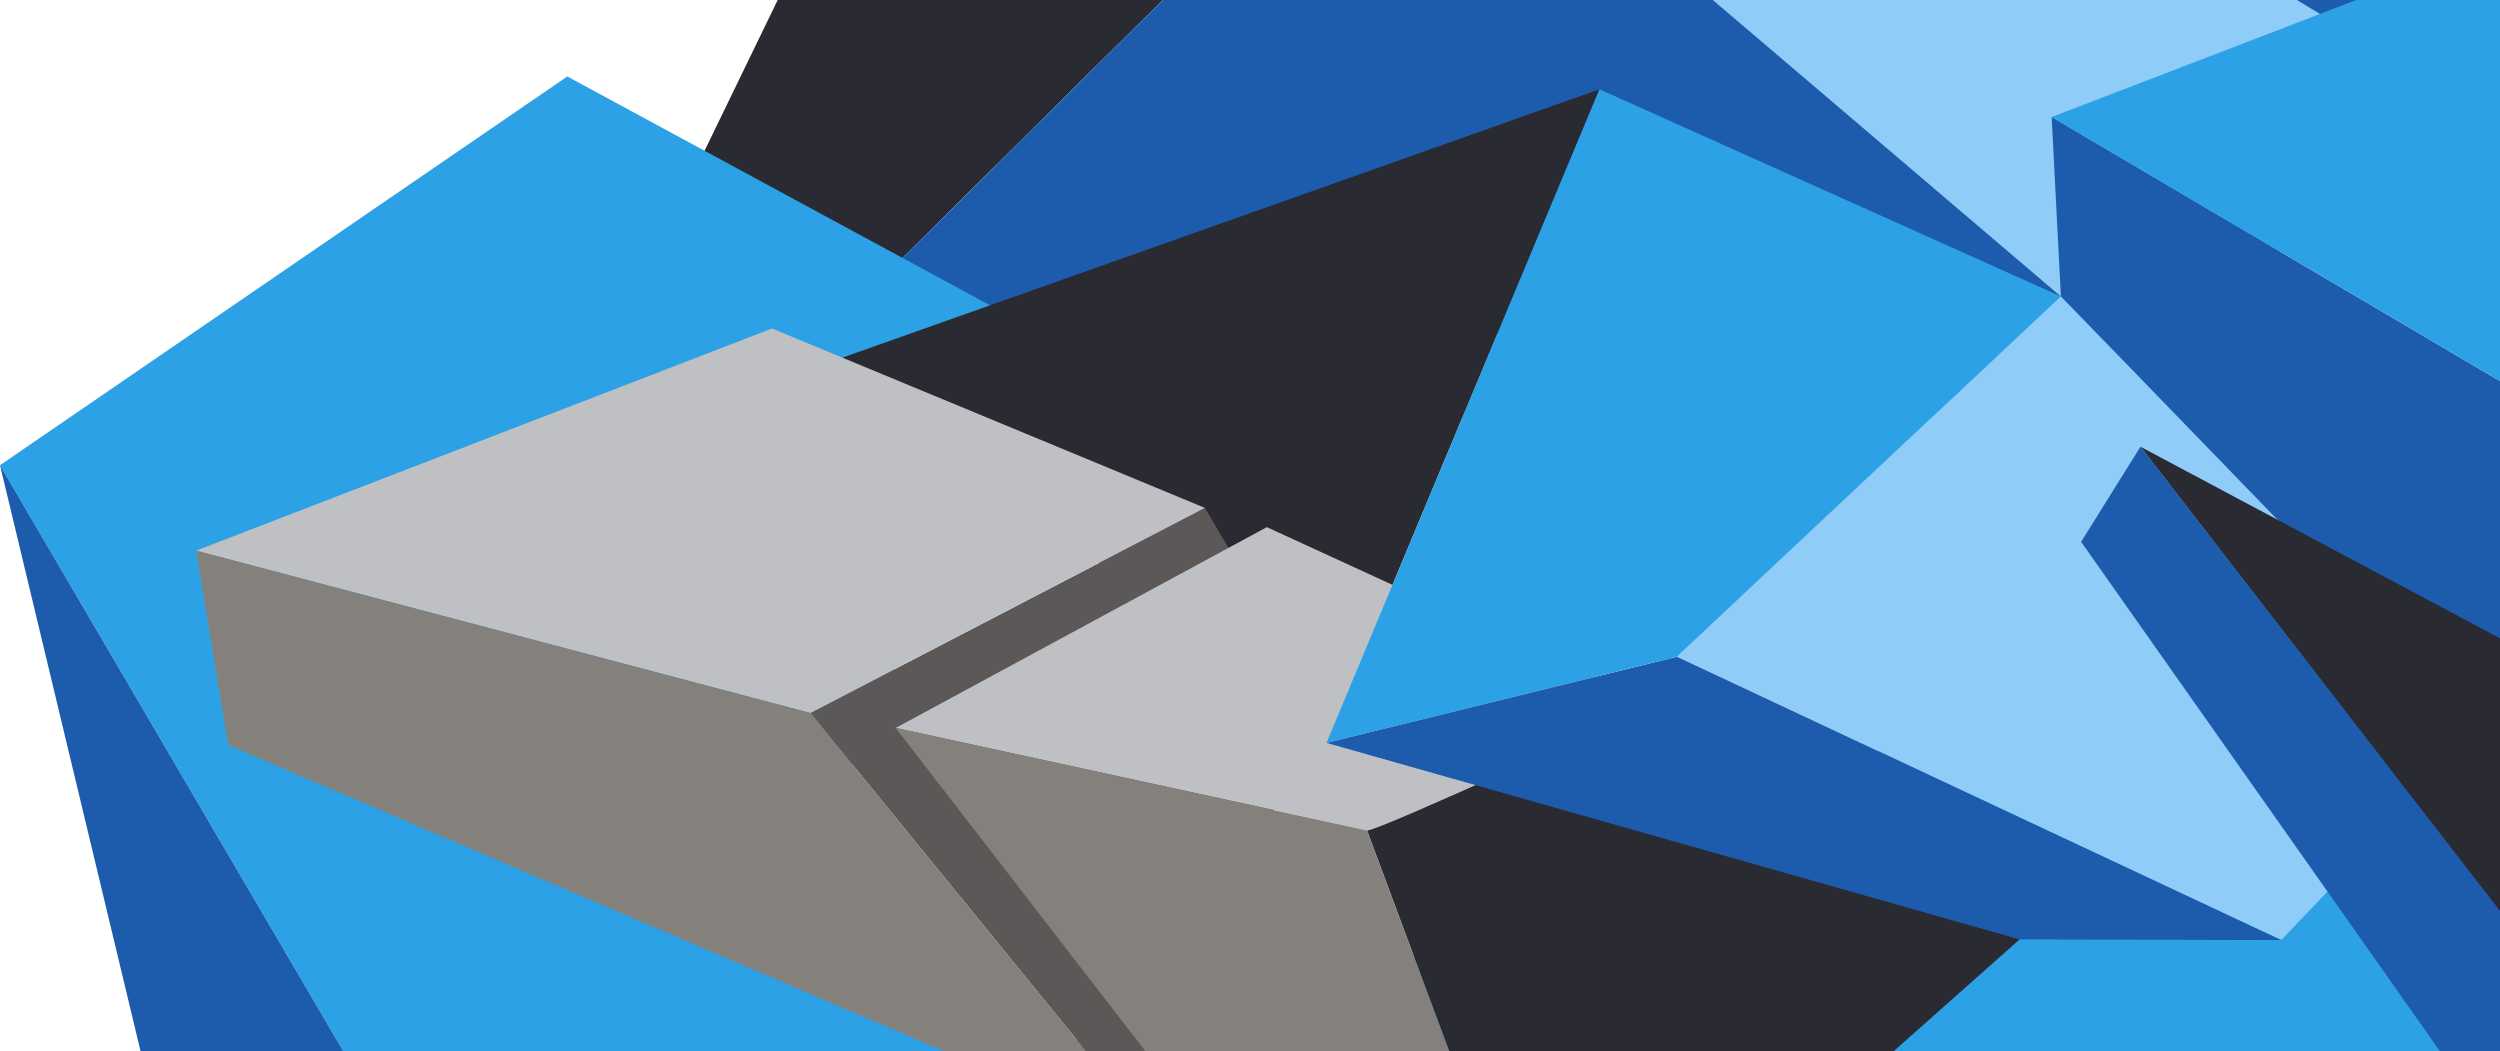 <svg width="913" height="384" viewBox="0 0 913 384" fill="none" xmlns="http://www.w3.org/2000/svg">
<g clip-path="url(#clip0)">
<path d="M713.416 494.398L417.454 368.028L271.033 438.234L713.416 494.398Z" fill="#1D5CAC"/>
<path d="M919.028 392.991L713.416 494.398L439.266 382.07L743.009 249.457L850.491 283.78L919.028 392.991Z" fill="#2CA1E6"/>
<path d="M461.073 -36.049L331.785 -98.45L250.785 68.485L314.647 109.046L461.073 -36.049Z" fill="#2A2A32"/>
<path d="M646.437 95.003L847.379 -67.249L1084.14 -12.641L1105.95 77.84L646.437 95.003Z" fill="#1D5CAC"/>
<path d="M880.09 24.798L724.319 -68.81L461.073 -36.065L314.647 109.046L442.377 151.167L694.726 155.871C694.726 155.871 811.552 113.745 811.552 118.427C811.552 123.11 880.09 24.798 880.09 24.798Z" fill="#8FCCF8"/>
<path d="M568.549 -48.525L752.616 108.265L336.454 135.569L314.648 109.046L461.073 -36.049L568.549 -48.525Z" fill="#1D5CAC"/>
<path d="M380.073 121.527L207.171 27.919L0 169.892L179.13 475.673L376.956 397.668L300.627 304.06L380.073 121.527Z" fill="#2CA1E6"/>
<path d="M1115.3 101.247L1233.68 127.771L1196.3 389.869L934.607 361.785L834.912 275.981L1115.3 101.247Z" fill="#1D5CAC"/>
<path d="M584.127 32.602L306.86 130.887L484.438 271.299L584.127 32.602Z" fill="#2A2A32"/>
<path d="M566.99 272.859L499.232 303.28L531.163 389.089L662.01 410.149L737.56 343.065L566.99 272.859Z" fill="#2A2A32"/>
<path d="M473.535 242.434L440.045 185.489L295.957 260.378L406.556 396.107L453.281 373.491L473.535 242.434Z" fill="#5C5857"/>
<path d="M603.597 257.256L462.648 192.513L327.131 265.841C327.131 265.841 496.143 302.499 499.254 303.28C502.365 304.06 603.597 257.256 603.597 257.256Z" fill="#BFC0C4"/>
<path d="M499.232 303.28L531.163 389.089L422.908 389.869L327.109 265.841L499.232 303.28Z" fill="#84817C"/>
<path d="M440.045 185.49L281.937 119.966L71.649 201.093L295.957 260.378L440.045 185.49Z" fill="#BFC0C4"/>
<path d="M406.555 396.107L295.957 260.378L71.649 201.093L83.332 272.079L376.956 397.668L406.555 396.107Z" fill="#84817C"/>
<path d="M850.491 207.336L752.616 108.265L612.429 239.841L833.097 343.327L877.234 297.042L850.491 207.336Z" fill="#8FCCF8"/>
<path d="M954.855 271.299L957.193 165.21L749.265 42.742L752.638 108.265C752.638 108.265 914.369 274.421 914.369 276.756C914.369 279.092 954.855 271.299 954.855 271.299Z" fill="#1D5CAC"/>
<path d="M1073.96 318.9L781.693 163.146L989.023 431.386L1073.96 318.9Z" fill="#2A2A32"/>
<path d="M781.693 163.146L760.022 197.878L942.007 456.189L989.474 431.384L781.693 163.146Z" fill="#1D5CAC"/>
<path d="M833.098 343.327L737.561 343.065L484.438 271.299L612.43 239.841L833.098 343.327Z" fill="#1D5CAC"/>
<path d="M484.438 271.299L584.128 32.602L752.616 108.265L612.43 239.841L484.438 271.299Z" fill="#2CA1E6"/>
<path d="M749.243 42.742L909.684 -18.885L1140.22 63.803L957.193 165.209L749.243 42.742Z" fill="#2CA1E6"/>
<path d="M0 169.892L179.13 475.673L57.629 410.15L0 169.892Z" fill="#1D5CAC"/>
</g>
<defs>
<clipPath id="clip0">
<rect width="913" height="384" fill="white" transform="matrix(-1 -8.74228e-08 -8.74228e-08 1 913 0)"/>
</clipPath>
</defs>
</svg>

